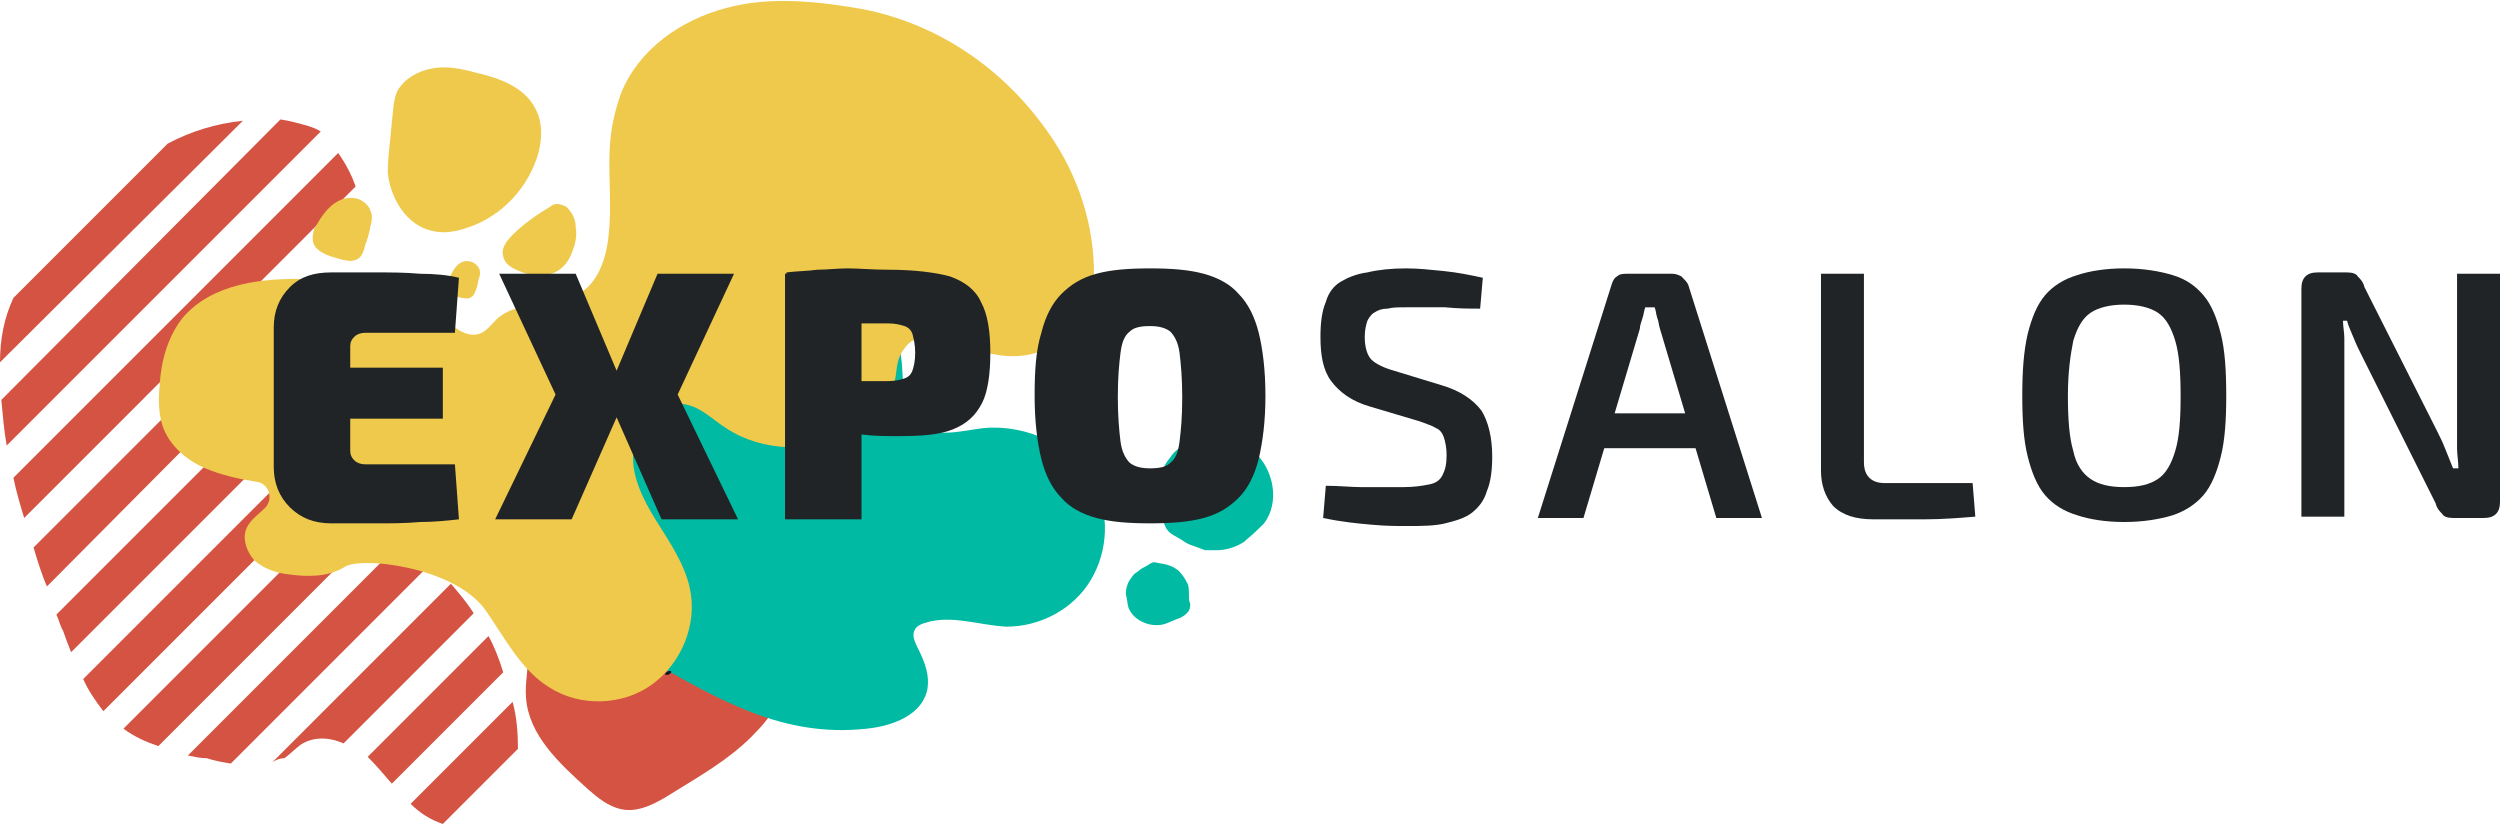 <?xml version="1.0" encoding="utf-8"?>
<!-- Generator: Adobe Illustrator 24.1.0, SVG Export Plug-In . SVG Version: 6.00 Build 0)  -->
<svg version="1.1" id="Layer_1" xmlns="http://www.w3.org/2000/svg" xmlns:xlink="http://www.w3.org/1999/xlink" x="0px" y="0px"
	 width="186.3px" height="61.4px" viewBox="0 0 186.3 61.4" style="enable-background:new 0 0 186.3 61.4;" xml:space="preserve">
<style type="text/css">
	.st0{fill:#D55342;}
	.st1{fill:#00BAA3;}
	.st2{fill:#EFC94C;}
	.st3{fill:#041B2B;}
	.st4{fill:#202426;}
</style>
<g>
	<g>
		<path class="st0" d="M40.1,38.1c-1.6,1.1-3.9,1.4-4.7,3.2c-0.5,1.1-0.3,2.4,0.4,3.4c0.6,1,1.6,1.8,2.6,2.5
			c0.3,0.2,0.5,0.4,0.7,0.7c0.2,0.3,0.2,0.6,0.2,0.9c0.1,1.1-0.2,2.1-0.1,3.2c0.2,2.8,2.5,4.9,4.6,6.8c0.7,0.6,1.5,1.3,2.5,1.5
			c1.3,0.3,2.7-0.5,3.8-1.2c2.1-1.3,4.2-2.5,5.9-4.2c0.8-0.8,1.6-1.7,2-2.7c0.8-1.8,0.7-3.8,0.4-5.7c-0.5-4.5-1.6-9-3.3-13.2
			c-0.4-1-0.8-2.1-1.7-2.8c0,0,0,0,0,0c-1.7-1.5-6.8-3.5-8.6-1.4c-1.1,1.2-1.2,3.3-1.7,4.8C42.6,35.4,41.7,37.1,40.1,38.1z"/>
	</g>
	<g>
		<g>
			<path class="st0" d="M30.6,59.9l7.6-7.6c0.3,1.1,0.4,2.3,0.4,3.5L33,61.4C32.1,61.1,31.3,60.6,30.6,59.9z"/>
			<path class="st0" d="M27.4,56.4l9-9c0.4,0.7,0.8,1.7,1.1,2.7l-8.3,8.3C28.6,57.7,28,57,27.4,56.4z"/>
			<path class="st0" d="M20.3,56.8l13.3-13.3c0.6,0.7,1.2,1.4,1.7,2.2l-9.7,9.7c-1.1-0.5-2.3-0.5-3.2,0.1c-0.4,0.3-0.8,0.7-1.2,1
				C20.9,56.5,20.6,56.6,20.3,56.8z"/>
			<path class="st0" d="M14,56.3l16.4-16.4c0.3,0.3,0.6,0.7,0.9,1c0.3,0.3,0.6,0.7,0.9,1L17.2,56.9c-0.6-0.1-1.2-0.2-1.8-0.4
				C14.9,56.5,14.5,56.4,14,56.3z"/>
			<path class="st0" d="M9.2,54.3l17.9-17.9c0.6,0.7,1.3,1.3,1.9,2L11.8,55.6C10.9,55.3,10,54.9,9.2,54.3z"/>
			<path class="st0" d="M6.2,50.6L23.8,33c0.6,0.7,1.3,1.3,1.9,2l-18,18C7.1,52.2,6.6,51.5,6.2,50.6z"/>
			<path class="st0" d="M4.2,45.8l16.2-16.2c0.1,0.1,0.3,0.3,0.4,0.4c0.5,0.5,1,1,1.5,1.6L5.3,48.6c-0.2-0.5-0.4-1-0.6-1.6
				C4.5,46.7,4.4,46.2,4.2,45.8z"/>
			<path class="st0" d="M2.5,40.8l15.7-15.7c0,0.6,0.1,1.2,0.3,1.7c0.2,0.4,0.4,0.8,0.6,1.2L3.5,43.7C3.1,42.8,2.8,41.8,2.5,40.8z"
				/>
			<path class="st0" d="M1,35.6l24.2-24.2c0.5,0.7,1,1.6,1.3,2.5L1.8,38.6C1.5,37.6,1.2,36.6,1,35.6z"/>
			<path class="st0" d="M0.1,29.8L20.9,8.9C21.6,9,22.3,9.2,23,9.4c0.3,0.1,0.6,0.2,0.9,0.4L0.5,33.2C0.3,32.1,0.2,30.9,0.1,29.8z"
				/>
			<path class="st0" d="M0,27c0-1.7,0.3-3.3,1-4.8l11.5-11.5l0,0c1.7-0.9,3.6-1.5,5.6-1.7L0,27z"/>
		</g>
		<g>
			<path class="st1" d="M64.6,54.3L64.6,54.3c1.9-0.2,4.1-1,4.5-2.9c0.2-1.1-0.2-2.1-0.7-3.1c-0.2-0.4-0.4-0.8-0.3-1.2
				c0.1-0.4,0.5-0.6,0.9-0.7c1.9-0.6,4,0.2,6,0.3c2.5,0,5-1.3,6.3-3.5c1.3-2.2,1.4-5,0.2-7.2c-1.5-2.8-5-4.4-8.2-4.1
				c-1.7,0.2-3.6,0.8-4.9-0.3c-1.7-1.4-0.7-4.3-1.6-6.3c-0.9-1.9-3.2-2.6-5.3-3c-5-0.9-10.1-1.1-15.2-0.8c-2.2,0.1-4.6,0.5-6.4,1.7
				c-1.9,1.3-3.1,3.5-3.8,5.7c-1.2,3.5-1.4,7.5,0.2,10.9c2.3,4.8,7.5,6.8,11.9,9.3C53.5,52.1,58.3,55,64.6,54.3z"/>
		</g>
		<g>
			<path class="st2" d="M36.2,45.5c1.4,2,2.6,4.4,4.7,5.7c2.3,1.5,5.5,1.4,7.7-0.2s3.4-4.5,2.8-7.2c-0.4-1.8-1.5-3.4-2.5-5
				c-1-1.6-1.9-3.4-1.7-5.2c0.1-1.9,1.7-3.7,3.6-3.5c1.3,0.1,2.2,1.1,3.3,1.8c2.7,1.8,6.6,1.9,9.4,0.3c1.3-0.7,2.6-2,3.1-3.5
				c0.3-1,0.1-1.7,0.7-2.6c0.2-0.2,0.6-1.3,2.6-0.8c3,0.7,5.1,1.9,7.9,0.8c1.2-0.5,2.5-1.2,3.1-2.4c0.4-0.8,0.5-1.7,0.6-2.5
				c0.2-3.7-0.9-7.5-2.9-10.6c-3.3-5.1-8.3-8.7-14.2-9.9c-3.4-0.6-7-1-10.3-0.1c-3.4,0.9-6.5,3.1-7.8,6.3c-0.4,1.1-0.7,2.3-0.8,3.4
				c-0.4,3.3,0.8,8.4-1.6,11c-1.7,1.8-5.1,0.8-6.9,2.5c-0.4,0.4-0.7,0.8-1.1,1c-0.8,0.4-1.8-0.1-2.4-0.8c-0.6-0.7-1-1.6-1.8-2.1
				c-0.8-0.6-1.9-0.7-3-0.8c-1.9-0.1-3.9-0.2-5.8-0.3c-3.3-0.1-7.1,0.3-9.3,2.9c-1.1,1.4-1.6,3.2-1.7,5c-0.1,1-0.1,2,0.2,3
				c0.5,1.5,1.8,2.6,3.2,3.2c1.2,0.5,2.5,0.8,3.8,1c0.9,0.1,1.3,1.2,0.7,1.9c0,0,0,0,0,0c-0.5,0.5-1.1,0.9-1.4,1.5
				c-0.4,0.8,0,1.9,0.6,2.5c0.7,0.6,1.6,0.9,2.5,1c1.4,0.2,2.9,0.2,4.1-0.5C26.7,41.4,33.9,42.2,36.2,45.5z"/>
		</g>
		<g>
			<path class="st2" d="M38.7,20.2c-0.5-0.2-1.1-0.5-1.2-1.1c-0.2-0.6,0.3-1.2,0.7-1.6c0.8-0.8,1.8-1.5,2.8-2.1
				c0.1-0.1,0.3-0.2,0.5-0.2c0.2,0,0.5,0.1,0.7,0.2c0.4,0.4,0.7,0.9,0.7,1.5c0.1,0.6,0,1.2-0.2,1.7C41.9,21.1,39.6,20.6,38.7,20.2z"
				/>
		</g>
		<g>
			<path class="st2" d="M35.1,19.5c0.3,0.1,0.5,0.3,0.6,0.5c0.1,0.2,0.1,0.5,0,0.7c-0.1,0.3-0.1,0.6-0.2,0.8
				c-0.1,0.3-0.2,0.6-0.5,0.7c-0.2,0.1-0.4,0-0.6,0c-0.4-0.1-0.8-0.2-1-0.5c-0.2-0.2-0.1-0.5,0-0.7C33.6,20.4,34.1,19.2,35.1,19.5z"
				/>
		</g>
		<g>
			<path class="st2" d="M26.6,14.8c0.4,0.1,0.9,0.5,1,0.9c0.2,0.4,0.1,0.8,0,1.2c-0.1,0.5-0.2,0.9-0.4,1.4c-0.1,0.5-0.3,1-0.8,1.1
				c-0.3,0.1-0.7,0-1.1-0.1c-0.7-0.2-1.4-0.4-1.8-0.9c-0.3-0.4-0.2-0.9-0.1-1.3C23.8,16.4,24.8,14.4,26.6,14.8z"/>
		</g>
		<g>
			<path class="st2" d="M32.2,17.2L32.2,17.2c0.7,0.2,1.5,0.1,2.2-0.1c2.6-0.7,4.7-2.7,5.6-5.3c0.4-1.2,0.5-2.6-0.1-3.7
				c-0.8-1.6-2.7-2.3-4.5-2.7c-1.1-0.3-2.2-0.5-3.2-0.3c-1.1,0.2-2.1,0.8-2.6,1.7c-0.3,0.7-0.3,1.5-0.4,2.3
				c-0.1,1.3-0.3,2.5-0.3,3.8C29.1,14.8,30.3,16.8,32.2,17.2z"/>
		</g>
	</g>
	<g>
		<g>
			<path class="st3" d="M49.7,50.3c0.2,0,0.5-0.3,0.2-0.3C49.7,50,49.4,50.3,49.7,50.3L49.7,50.3z"/>
		</g>
	</g>
	<g>
		<path class="st1" d="M92.9,40.2c0.5-0.4,0.9-0.8,1.3-1.2c1.2-1.6,0.7-4-0.7-5.3c-0.5-0.4-1-0.8-1.6-1.1c-0.5-0.3-1.1-0.7-1.6-0.7
			c-0.4,0-0.6,0.2-0.9,0.4c-0.3,0.3-0.5,0.5-0.9,0.7c-0.5,0.3-1,0.6-1.3,1.1c-0.5,0.6-0.8,1.3-0.9,2.1c-0.1,0.8,0.1,1.5,0.3,2.3
			c0.1,0.3,0.2,0.8,0.4,1c0.2,0.3,0.7,0.5,1,0.7c0.3,0.2,0.6,0.4,1,0.5c0.3,0.1,0.5,0.2,0.8,0.3c0.3,0,0.6,0,0.9,0
			c0.6,0,1.3-0.2,1.8-0.5C92.7,40.4,92.8,40.3,92.9,40.2z"/>
	</g>
	<g>
		<path class="st1" d="M83.9,44.3c0.1,0.3,0.1,0.7,0.2,1c0.4,1,1.7,1.5,2.7,1.2c0.3-0.1,0.7-0.3,1-0.4c0.3-0.1,0.6-0.3,0.8-0.6
			c0.1-0.2,0.1-0.4,0.1-0.5c-0.1-0.2-0.1-0.4-0.1-0.6c0-0.3,0-0.7-0.1-0.9c-0.2-0.4-0.4-0.7-0.7-1c-0.4-0.3-0.7-0.4-1.2-0.5
			c-0.2,0-0.4-0.1-0.6-0.1c-0.2,0-0.4,0.2-0.6,0.3c-0.2,0.1-0.4,0.2-0.5,0.3c-0.1,0.1-0.3,0.2-0.4,0.3c-0.1,0.1-0.2,0.3-0.3,0.4
			c-0.2,0.3-0.3,0.7-0.3,1C83.9,44.2,83.9,44.3,83.9,44.3z"/>
	</g>
</g>
<g>
	<g>
		<path class="st4" d="M24.7,20.3c1.1,0,2.1,0,3.3,0c1.1,0,2.2,0,3.3,0.1c1.1,0,2.1,0.1,2.9,0.3l-0.3,4.1h-6.7
			c-0.3,0-0.6,0.1-0.8,0.3c-0.2,0.2-0.3,0.4-0.3,0.7v7.8c0,0.3,0.1,0.5,0.3,0.7c0.2,0.2,0.5,0.3,0.8,0.3h6.7l0.3,4.1
			c-0.9,0.1-1.9,0.2-2.9,0.2c-1.1,0.1-2.2,0.1-3.3,0.1c-1.1,0-2.2,0-3.3,0c-1.3,0-2.3-0.4-3.1-1.2c-0.8-0.8-1.2-1.8-1.2-3V24.4
			c0-1.2,0.4-2.2,1.2-3C22.4,20.6,23.4,20.3,24.7,20.3z M20.9,27.4H33v3.8H20.9V27.4z"/>
		<path class="st4" d="M42.9,20.4l3.8,9l-4.1,9.3h-5.7l4.5-9.3l-4.2-9H42.9z M48.5,27.7v3.2H43v-3.2H48.5z M54.7,20.4l-4.2,9
			l4.5,9.3h-5.7l-4.1-9.3l3.8-9H54.7z"/>
		<path class="st4" d="M66.2,20.1c1.9,0,3.5,0.2,4.6,0.5c1.1,0.4,1.9,1,2.3,1.9c0.5,0.9,0.7,2.2,0.7,3.8c0,1.6-0.2,2.9-0.6,3.7
			C72.7,31,72,31.6,71,32c-1,0.4-2.3,0.5-4,0.5c-0.9,0-1.8,0-2.6-0.1c-0.9-0.1-1.7-0.2-2.5-0.4c-0.8-0.1-1.4-0.3-2-0.5
			c-0.5-0.2-0.9-0.3-1.1-0.5l0.1-2.6c1.1,0,2.3,0,3.6,0c1.2,0,2.5,0,3.7,0c0.5,0,0.9-0.1,1.2-0.2c0.3-0.1,0.5-0.3,0.6-0.6
			c0.1-0.3,0.2-0.7,0.2-1.3c0-0.6-0.1-1-0.2-1.4c-0.1-0.3-0.3-0.5-0.6-0.6s-0.7-0.2-1.2-0.2c-1.8,0-3.3,0-4.6,0
			c-1.3,0-2.1,0.1-2.6,0.1l-0.4-3.9c0.8-0.1,1.6-0.1,2.3-0.2c0.7,0,1.5-0.1,2.3-0.1S65,20.1,66.2,20.1z M64.2,20.4v18.3h-5.7V20.4
			H64.2z"/>
		<path class="st4" d="M85.7,20c1.6,0,2.9,0.1,4,0.4c1.1,0.3,2,0.8,2.6,1.5c0.7,0.7,1.2,1.7,1.5,2.9c0.3,1.2,0.5,2.8,0.5,4.7
			c0,1.9-0.2,3.4-0.5,4.7c-0.3,1.2-0.8,2.2-1.5,2.9c-0.7,0.7-1.5,1.2-2.6,1.5c-1.1,0.3-2.4,0.4-4,0.4c-1.6,0-2.9-0.1-4-0.4
			c-1.1-0.3-2-0.8-2.6-1.5c-0.7-0.7-1.2-1.7-1.5-2.9c-0.3-1.2-0.5-2.8-0.5-4.7c0-1.9,0.1-3.4,0.5-4.7c0.3-1.2,0.8-2.2,1.5-2.9
			c0.7-0.7,1.5-1.2,2.6-1.5C82.8,20.1,84.1,20,85.7,20z M85.7,24.3c-0.7,0-1.2,0.1-1.5,0.4c-0.4,0.3-0.6,0.8-0.7,1.6
			s-0.2,1.8-0.2,3.3c0,1.4,0.1,2.5,0.2,3.3c0.1,0.8,0.4,1.3,0.7,1.6c0.4,0.3,0.9,0.4,1.5,0.4c0.7,0,1.2-0.1,1.5-0.4
			c0.4-0.3,0.6-0.8,0.7-1.6c0.1-0.8,0.2-1.8,0.2-3.3c0-1.4-0.1-2.5-0.2-3.3c-0.1-0.8-0.4-1.3-0.7-1.6C86.8,24.4,86.3,24.3,85.7,24.3
			z"/>
		<path class="st4" d="M104.8,20c0.9,0,1.8,0.1,2.8,0.2c1,0.1,2,0.3,2.9,0.5l-0.2,2.3c-0.8,0-1.6,0-2.6-0.1c-1,0-2,0-2.9,0
			c-0.6,0-1,0-1.4,0.1c-0.4,0-0.7,0.1-1,0.3c-0.2,0.1-0.4,0.4-0.5,0.6c-0.1,0.3-0.2,0.7-0.2,1.2c0,0.8,0.2,1.4,0.5,1.7
			c0.3,0.3,0.9,0.6,1.6,0.8l3.6,1.1c1.4,0.4,2.4,1.1,3,1.9c0.5,0.8,0.8,2,0.8,3.4c0,1-0.1,1.9-0.4,2.6c-0.2,0.7-0.6,1.2-1.1,1.6
			c-0.5,0.4-1.2,0.6-2,0.8s-1.8,0.2-3,0.2c-0.6,0-1.4,0-2.5-0.1c-1.1-0.1-2.2-0.2-3.6-0.5l0.2-2.4c1,0,1.9,0.1,2.6,0.1s1.3,0,1.8,0
			c0.5,0,1,0,1.4,0c0.8,0,1.4-0.1,1.9-0.2s0.8-0.3,1-0.7s0.3-0.8,0.3-1.5c0-0.5-0.1-1-0.2-1.3c-0.1-0.3-0.3-0.6-0.6-0.7
			c-0.3-0.2-0.7-0.3-1.2-0.5l-3.7-1.1c-1.4-0.4-2.3-1.1-2.9-1.9c-0.6-0.8-0.8-1.9-0.8-3.3c0-1,0.1-1.9,0.4-2.6
			c0.2-0.7,0.6-1.2,1.1-1.5c0.5-0.3,1.2-0.6,2-0.7C102.7,20.1,103.7,20,104.8,20z"/>
		<path class="st4" d="M124.6,20.4c0.3,0,0.5,0.1,0.7,0.2c0.2,0.2,0.4,0.4,0.5,0.6l5.5,17.4h-3.4l-4.2-14.1
			c-0.1-0.3-0.1-0.6-0.2-0.8c-0.1-0.3-0.1-0.6-0.2-0.8h-0.7c-0.1,0.3-0.1,0.5-0.2,0.8c-0.1,0.3-0.2,0.6-0.2,0.8L118,38.6h-3.4
			l5.5-17.4c0.1-0.3,0.2-0.5,0.4-0.6c0.2-0.2,0.5-0.2,0.8-0.2H124.6z M127.7,30.8v2.6h-9.4v-2.6H127.7z"/>
		<path class="st4" d="M138.9,20.4v14c0,0.5,0.1,0.9,0.4,1.2c0.3,0.3,0.7,0.4,1.2,0.4h6.5l0.2,2.5c-1.2,0.1-2.5,0.2-3.7,0.2
			s-2.6,0-3.9,0c-1.3,0-2.3-0.3-3-1c-0.6-0.7-0.9-1.6-0.9-2.6V20.4H138.9z"/>
		<path class="st4" d="M158.3,20c1.4,0,2.6,0.2,3.6,0.5c1,0.3,1.7,0.8,2.3,1.5c0.6,0.7,1,1.7,1.3,2.9c0.3,1.2,0.4,2.7,0.4,4.6
			c0,1.8-0.1,3.3-0.4,4.5c-0.3,1.2-0.7,2.2-1.3,2.9c-0.6,0.7-1.4,1.2-2.3,1.5c-1,0.3-2.2,0.5-3.6,0.5c-1.4,0-2.6-0.2-3.5-0.5
			c-1-0.3-1.8-0.8-2.4-1.5c-0.6-0.7-1-1.7-1.3-2.9c-0.3-1.2-0.4-2.7-0.4-4.5c0-1.8,0.1-3.3,0.4-4.6c0.3-1.2,0.7-2.2,1.3-2.9
			c0.6-0.7,1.4-1.2,2.4-1.5C155.7,20.2,156.9,20,158.3,20z M158.3,22.7c-1,0-1.9,0.2-2.5,0.6c-0.6,0.4-1,1.1-1.3,2.1
			c-0.2,1-0.4,2.3-0.4,4.1c0,1.7,0.1,3.1,0.4,4.1c0.2,1,0.7,1.7,1.3,2.1c0.6,0.4,1.4,0.6,2.5,0.6c1.1,0,1.9-0.2,2.5-0.6
			c0.6-0.4,1-1.1,1.3-2.1s0.4-2.3,0.4-4.1c0-1.7-0.1-3.1-0.4-4.1s-0.7-1.7-1.3-2.1C160.2,22.9,159.3,22.7,158.3,22.7z"/>
		<path class="st4" d="M186.3,20.4v17c0,0.8-0.4,1.2-1.2,1.2h-2.3c-0.4,0-0.7-0.1-0.8-0.3c-0.2-0.2-0.4-0.4-0.5-0.8l-5.5-11
			c-0.2-0.4-0.4-0.8-0.6-1.3c-0.2-0.5-0.4-0.9-0.5-1.3h-0.3c0,0.4,0.1,0.9,0.1,1.3c0,0.5,0,0.9,0,1.3v12h-3.2v-17
			c0-0.8,0.4-1.2,1.2-1.2h2.2c0.4,0,0.7,0.1,0.8,0.3c0.2,0.2,0.4,0.4,0.5,0.8l5.4,10.7c0.2,0.4,0.4,0.8,0.6,1.3
			c0.2,0.5,0.4,1,0.6,1.5h0.4c0-0.5-0.1-1-0.1-1.5c0-0.5,0-1,0-1.4V20.4H186.3z"/>
	</g>
</g>
</svg>
